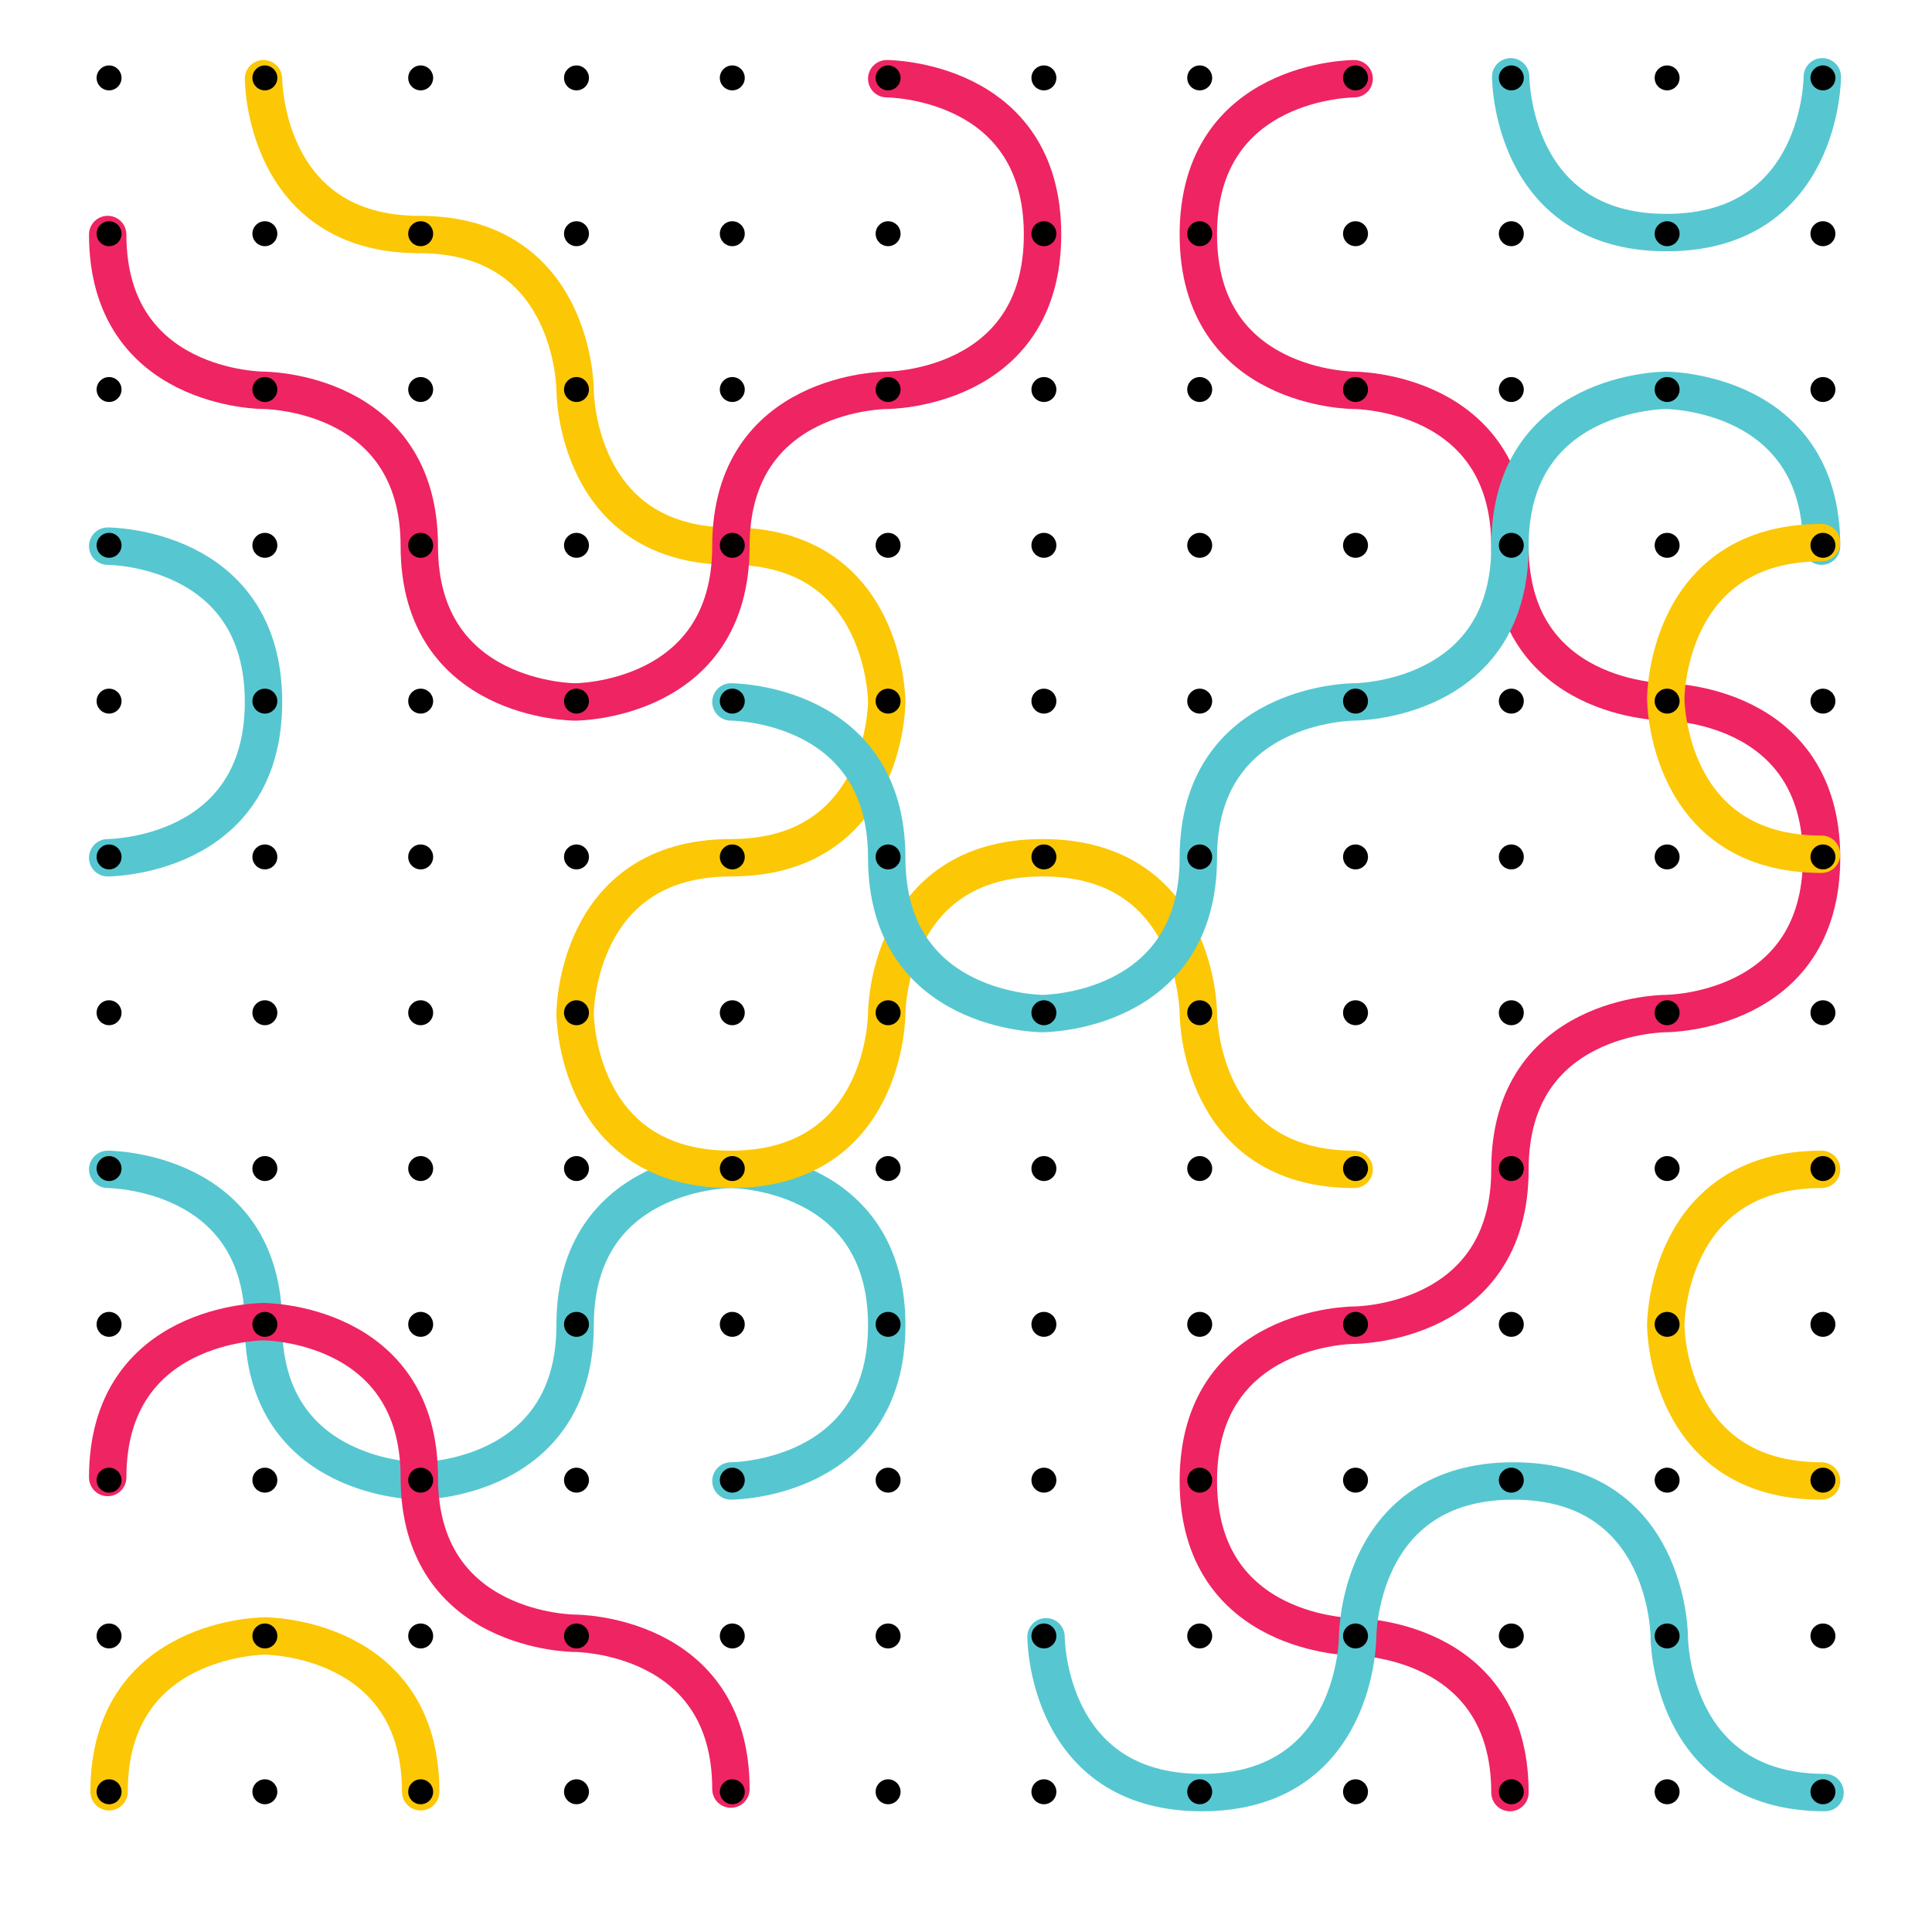 <svg id="root" xmlns="http://www.w3.org/2000/svg" viewBox="0 0 310 310"><title></title><g id="BG-invisible"><rect width="310" height="310" style="fill:#fff;opacity:0"/></g><g id="wiggle"><g id="krivulje"><path d="M17.28,187.63s25,0,25,25,25,25,25,25,25,0,25-25,25-25,25-25,25,0,25,25-25,25-25,25" style="fill:none;stroke:#56c7d0;stroke-linecap:round;stroke-linejoin:round;stroke-width:6px"/><path d="M17.28,87.63s25,0,25,25-25,25-25,25" style="fill:none;stroke:#56c7d0;stroke-linecap:round;stroke-linejoin:round;stroke-width:6px"/><path d="M292.4,12.32s0,25-25,25-25-25-25-25" style="fill:none;stroke:#56c7d0;stroke-linecap:round;stroke-linejoin:round;stroke-width:6px"/><path d="M217.28,12.63s-25,0-25,25,25,25,25,25,25,0,25,25,25,25,25,25,25,0,25,25-25,25-25,25-25,0-25,25-25,25-25,25-25,0-25,25,25,25,25,25,25,0,25,25" style="fill:none;stroke:#ef2462;stroke-linecap:round;stroke-linejoin:round;stroke-width:6px"/><path d="M42.28,12.63s0,25,25,25,25,25,25,25,0,25,25,25,25,25,25,25,0,25-25,25-25,25-25,25,0,25,25,25,25-25,25-25,0-25,25-25,25,25,25,25,0,25,25,25" style="fill:none;stroke:#fcc705;stroke-linecap:round;stroke-linejoin:round;stroke-width:6px"/><path d="M17.28,237.07c0-25,25-25,25-25s25,0,25,25,25,25,25,25,25,0,25,25" style="fill:none;stroke:#ef2462;stroke-linecap:round;stroke-linejoin:round;stroke-width:6px"/><path d="M292.28,87.63c0-25-25-25-25-25s-25,0-25,25-25,25-25,25-25,0-25,25-25,25-25,25-25,0-25-25-25-25-25-25" style="fill:none;stroke:#56c7d0;stroke-linecap:round;stroke-linejoin:round;stroke-width:6px"/><path d="M292.28,137.07c-25,0-25-25-25-25s0-25,25-25" style="fill:none;stroke:#fcc705;stroke-linecap:round;stroke-linejoin:round;stroke-width:6px"/><path d="M17.5,287.5c0-25,25-25,25-25s25,0,25,25" style="fill:none;stroke:#fcc705;stroke-linecap:round;stroke-linejoin:round;stroke-width:6px"/><path d="M292.28,237.63c-25,0-25-25-25-25s0-25,25-25" style="fill:none;stroke:#fcc705;stroke-linecap:round;stroke-linejoin:round;stroke-width:6px"/><path d="M17.28,37.63c0,25,25,25,25,25s25,0,25,25,25,25,25,25,25,0,25-25,25-25,25-25,25,0,25-25-25-25-25-25" style="fill:none;stroke:#ef2462;stroke-linecap:round;stroke-linejoin:round;stroke-width:6px"/><path d="M167.84,262.63s0,25,25,25,25-25,25-25,0-25,25-25,25,25,25,25,0,25,25,25" style="fill:none;stroke:#56c7d0;stroke-linecap:round;stroke-linejoin:round;stroke-width:6px"/></g><g id="Layer_10" data-name="Layer 10"><circle cx="17.5" cy="37.5" r="2"/><circle cx="42.5" cy="37.5" r="2"/><circle cx="67.5" cy="37.5" r="2"/><circle cx="92.5" cy="37.5" r="2"/><circle cx="117.5" cy="37.5" r="2"/><circle cx="142.5" cy="37.5" r="2"/><circle cx="167.5" cy="37.5" r="2"/><circle cx="192.5" cy="37.5" r="2"/><circle cx="217.5" cy="37.5" r="2"/><circle cx="242.5" cy="37.5" r="2"/><circle cx="267.5" cy="37.5" r="2"/><circle cx="292.5" cy="37.5" r="2"/><circle cx="17.5" cy="12.5" r="2"/><circle cx="42.5" cy="12.5" r="2"/><circle cx="67.5" cy="12.5" r="2"/><circle cx="92.5" cy="12.5" r="2"/><circle cx="117.5" cy="12.5" r="2"/><circle cx="142.5" cy="12.5" r="2"/><circle cx="167.5" cy="12.5" r="2"/><circle cx="192.5" cy="12.5" r="2"/><circle cx="217.5" cy="12.5" r="2"/><circle cx="242.5" cy="12.5" r="2"/><circle cx="267.5" cy="12.5" r="2"/><circle cx="292.5" cy="12.5" r="2"/><circle cx="17.5" cy="62.5" r="2"/><circle cx="42.5" cy="62.5" r="2"/><circle cx="67.5" cy="62.5" r="2"/><circle cx="92.5" cy="62.5" r="2"/><circle cx="117.5" cy="62.5" r="2"/><circle cx="142.5" cy="62.5" r="2"/><circle cx="167.5" cy="62.5" r="2"/><circle cx="192.5" cy="62.5" r="2"/><circle cx="217.5" cy="62.5" r="2"/><circle cx="242.5" cy="62.5" r="2"/><circle cx="267.5" cy="62.5" r="2"/><circle cx="292.5" cy="62.5" r="2"/><circle cx="17.5" cy="87.5" r="2"/><circle cx="42.5" cy="87.5" r="2"/><circle cx="67.5" cy="87.5" r="2"/><circle cx="92.5" cy="87.5" r="2"/><circle cx="117.5" cy="87.5" r="2"/><circle cx="142.5" cy="87.5" r="2"/><circle cx="167.5" cy="87.5" r="2"/><circle cx="192.5" cy="87.5" r="2"/><circle cx="217.5" cy="87.5" r="2"/><circle cx="242.5" cy="87.5" r="2"/><circle cx="267.5" cy="87.5" r="2"/><circle cx="292.5" cy="87.5" r="2"/><circle cx="17.5" cy="112.5" r="2"/><circle cx="42.5" cy="112.5" r="2"/><circle cx="67.5" cy="112.5" r="2"/><circle cx="92.5" cy="112.5" r="2"/><circle cx="117.5" cy="112.5" r="2"/><circle cx="142.5" cy="112.5" r="2"/><circle cx="167.5" cy="112.5" r="2"/><circle cx="192.5" cy="112.5" r="2"/><circle cx="217.5" cy="112.5" r="2"/><circle cx="242.5" cy="112.5" r="2"/><circle cx="267.5" cy="112.5" r="2"/><circle cx="292.5" cy="112.5" r="2"/><circle cx="17.5" cy="137.5" r="2"/><circle cx="42.5" cy="137.5" r="2"/><circle cx="67.5" cy="137.5" r="2"/><circle cx="92.5" cy="137.5" r="2"/><circle cx="117.5" cy="137.5" r="2"/><circle cx="142.5" cy="137.5" r="2"/><circle cx="167.5" cy="137.5" r="2"/><circle cx="192.5" cy="137.5" r="2"/><circle cx="217.5" cy="137.5" r="2"/><circle cx="242.5" cy="137.5" r="2"/><circle cx="267.5" cy="137.5" r="2"/><circle cx="292.5" cy="137.5" r="2"/><circle cx="17.5" cy="162.5" r="2"/><circle cx="42.5" cy="162.5" r="2"/><circle cx="67.5" cy="162.5" r="2"/><circle cx="92.5" cy="162.5" r="2"/><circle cx="117.5" cy="162.5" r="2"/><circle cx="142.5" cy="162.5" r="2"/><circle cx="167.5" cy="162.5" r="2"/><circle cx="192.5" cy="162.5" r="2"/><circle cx="217.5" cy="162.5" r="2"/><circle cx="242.5" cy="162.5" r="2"/><circle cx="267.5" cy="162.5" r="2"/><circle cx="292.5" cy="162.5" r="2"/><circle cx="17.5" cy="187.5" r="2"/><circle cx="42.5" cy="187.5" r="2"/><circle cx="67.5" cy="187.5" r="2"/><circle cx="92.5" cy="187.5" r="2"/><circle cx="117.5" cy="187.5" r="2"/><circle cx="142.5" cy="187.5" r="2"/><circle cx="167.5" cy="187.5" r="2"/><circle cx="192.5" cy="187.5" r="2"/><circle cx="217.5" cy="187.5" r="2"/><circle cx="242.5" cy="187.5" r="2"/><circle cx="267.5" cy="187.5" r="2"/><circle cx="292.5" cy="187.5" r="2"/><circle cx="17.5" cy="212.5" r="2"/><circle cx="42.5" cy="212.5" r="2"/><circle cx="67.5" cy="212.5" r="2"/><circle cx="92.5" cy="212.5" r="2"/><circle cx="117.5" cy="212.5" r="2"/><circle cx="142.5" cy="212.5" r="2"/><circle cx="167.5" cy="212.5" r="2"/><circle cx="192.5" cy="212.5" r="2"/><circle cx="217.5" cy="212.5" r="2"/><circle cx="242.5" cy="212.5" r="2"/><circle cx="267.5" cy="212.5" r="2"/><circle cx="292.5" cy="212.5" r="2"/><circle cx="17.5" cy="237.5" r="2"/><circle cx="42.5" cy="237.5" r="2"/><circle cx="67.5" cy="237.5" r="2"/><circle cx="92.5" cy="237.5" r="2"/><circle cx="117.5" cy="237.5" r="2"/><circle cx="142.5" cy="237.5" r="2"/><circle cx="167.5" cy="237.5" r="2"/><circle cx="192.5" cy="237.5" r="2"/><circle cx="217.5" cy="237.5" r="2"/><circle cx="242.5" cy="237.5" r="2"/><circle cx="267.5" cy="237.5" r="2"/><circle cx="292.5" cy="237.5" r="2"/><circle cx="17.5" cy="262.5" r="2"/><circle cx="42.5" cy="262.5" r="2"/><circle cx="67.5" cy="262.5" r="2"/><circle cx="92.5" cy="262.5" r="2"/><circle cx="117.5" cy="262.5" r="2"/><circle cx="142.5" cy="262.5" r="2"/><circle cx="167.5" cy="262.5" r="2"/><circle cx="192.5" cy="262.5" r="2"/><circle cx="217.5" cy="262.5" r="2"/><circle cx="242.5" cy="262.5" r="2"/><circle cx="267.5" cy="262.5" r="2"/><circle cx="292.5" cy="262.5" r="2"/><circle cx="17.5" cy="287.5" r="2"/><circle cx="42.5" cy="287.5" r="2"/><circle cx="67.5" cy="287.5" r="2"/><circle cx="92.5" cy="287.5" r="2"/><circle cx="117.5" cy="287.5" r="2"/><circle cx="142.5" cy="287.5" r="2"/><circle cx="167.5" cy="287.5" r="2"/><circle cx="192.5" cy="287.5" r="2"/><circle cx="217.5" cy="287.5" r="2"/><circle cx="242.5" cy="287.5" r="2"/><circle cx="267.5" cy="287.5" r="2"/><circle cx="292.5" cy="287.5" r="2"/></g></g></svg>